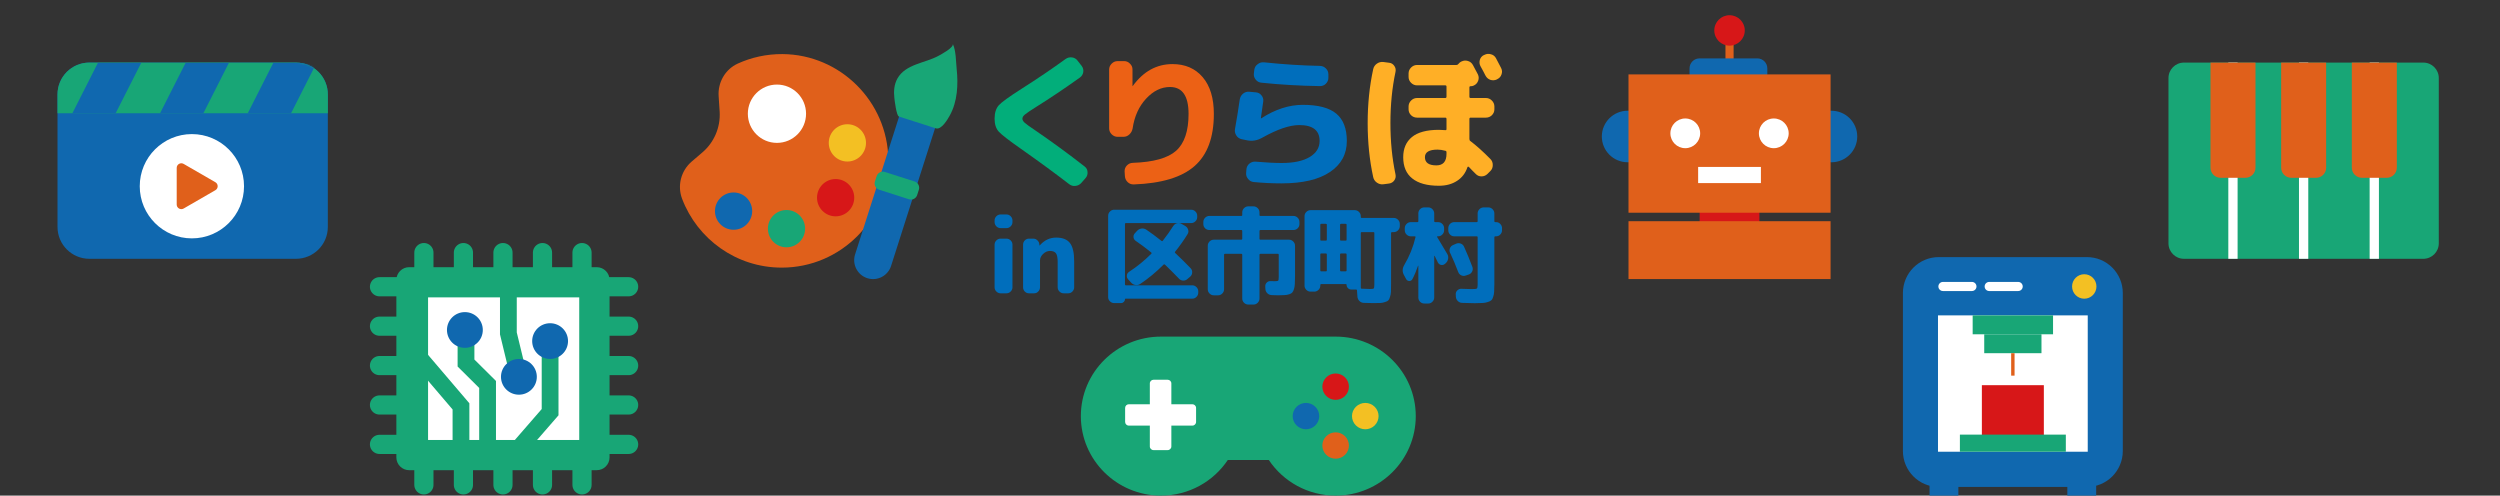 <svg width="1478" height="293" viewBox="0 0 1478 293" fill="none" xmlns="http://www.w3.org/2000/svg">
<rect x="0" y="0" width="1478" height="293" fill="#333333" stroke="none"/>
<g clip-path="url(#clip0_510_122)">
<path d="M1004.83 118.43H1040.17V140.155H1004.83V118.43Z" fill="#D71718"/>
<path d="M962.767 130.776H1082.24V165H962.767V130.776Z" fill="#E0601B"/>
<path d="M1020.1 22.102H1024.9V39.141H1020.1V22.102Z" fill="#E0601B"/>
<path d="M962.267 95.932C970.699 95.932 977.534 89.112 977.534 80.698C977.534 72.285 970.699 65.465 962.267 65.465C953.835 65.465 947 72.285 947 80.698C947 89.112 953.835 95.932 962.267 95.932Z" fill="#1068AF"/>
<path d="M1082.73 95.932C1091.16 95.932 1098 89.112 1098 80.698C1098 72.285 1091.16 65.465 1082.73 65.465C1074.3 65.465 1067.47 72.285 1067.47 80.698C1067.47 89.112 1074.3 95.932 1082.73 95.932Z" fill="#1068AF"/>
<path d="M1004.77 34.516H1038.92C1042.19 34.516 1044.84 37.164 1044.84 40.422V47.506H998.85V40.422C998.85 37.164 1001.5 34.516 1004.77 34.516Z" fill="#1068AF"/>
<path d="M962.767 43.989H1082.24V125.755H962.767V43.989Z" fill="#E0601B"/>
<path d="M996.334 87.61C1001.2 87.61 1005.14 83.677 1005.14 78.824C1005.14 73.972 1001.2 70.038 996.334 70.038C991.471 70.038 987.528 73.972 987.528 78.824C987.528 83.677 991.471 87.61 996.334 87.61Z" fill="white"/>
<path d="M1048.67 87.61C1053.53 87.61 1057.47 83.677 1057.47 78.824C1057.47 73.972 1053.53 70.038 1048.67 70.038C1043.8 70.038 1039.86 73.972 1039.86 78.824C1039.86 83.677 1043.8 87.61 1048.67 87.61Z" fill="white"/>
<path d="M1003.94 98.692H1041.05V108.243H1003.94V98.692Z" fill="white"/>
<path d="M1022.5 26.985C1027.48 26.985 1031.51 22.959 1031.51 17.992C1031.51 13.026 1027.48 9 1022.5 9C1017.52 9 1013.49 13.026 1013.49 17.992C1013.49 22.959 1017.52 26.985 1022.5 26.985Z" fill="#D71718"/>
</g>
<g clip-path="url(#clip1_510_122)">
<path d="M1233.82 152H1146.18C1134.48 152 1125 161.513 1125 173.248V266.616C1125 278.351 1134.48 287.864 1146.18 287.864H1233.82C1245.52 287.864 1255 278.351 1255 266.616V173.248C1255 161.513 1245.52 152 1233.82 152Z" fill="#1068AF"/>
<path d="M1145.74 186.45H1234.27V267.061H1145.74V186.45Z" fill="white"/>
<path d="M1166.24 186.45H1213.76V197.63H1166.24V186.45Z" fill="#18A676"/>
<path d="M1173.08 197.63H1206.92V208.81H1173.08V197.63Z" fill="#18A676"/>
<path d="M1189 208.81H1191.01V222.079H1189V208.81Z" fill="#E0601B"/>
<path d="M1171.68 227.718H1208.32V257.699H1171.68V227.718Z" fill="#D71718"/>
<path d="M1158.69 256.945H1221.32V267.061H1158.69V256.945Z" fill="#18A676"/>
<path d="M1165.81 166.672H1148.66C1147.18 166.672 1145.97 167.877 1145.97 169.365C1145.97 170.853 1147.18 172.059 1148.66 172.059H1165.81C1167.29 172.059 1168.5 170.853 1168.5 169.365C1168.5 167.877 1167.29 166.672 1165.81 166.672Z" fill="white"/>
<path d="M1193.15 166.672H1176.01C1174.52 166.672 1173.32 167.877 1173.32 169.365C1173.32 170.853 1174.52 172.059 1176.01 172.059H1193.15C1194.64 172.059 1195.84 170.853 1195.84 169.365C1195.84 167.877 1194.64 166.672 1193.15 166.672Z" fill="white"/>
<path d="M1232.22 176.594C1236.2 176.594 1239.42 173.356 1239.42 169.36C1239.42 165.365 1236.2 162.126 1232.22 162.126C1228.23 162.126 1225.01 165.365 1225.01 169.36C1225.01 173.356 1228.23 176.594 1232.22 176.594Z" fill="#F3C023"/>
<path d="M1140.75 282.042H1157.79V293H1140.75V282.042Z" fill="#1068AF"/>
<path d="M1222.21 282.042H1239.25V293H1222.21V282.042Z" fill="#1068AF"/>
<path d="M1228.28 223.385C1228.67 223.404 1229.03 223.317 1229.36 223.143C1229.71 223.027 1230.01 222.834 1230.27 222.563C1230.54 222.311 1230.73 222.002 1230.85 221.654C1231.02 221.315 1231.11 220.957 1231.09 220.571L1230.99 219.826C1230.86 219.352 1230.62 218.936 1230.27 218.588L1229.7 218.153C1229.27 217.901 1228.79 217.766 1228.28 217.766C1227.9 217.746 1227.54 217.834 1227.2 218.008C1226.86 218.124 1226.56 218.317 1226.3 218.588C1226.03 218.839 1225.83 219.149 1225.72 219.497C1225.55 219.836 1225.46 220.193 1225.48 220.58L1225.57 221.325C1225.71 221.799 1225.95 222.215 1226.3 222.563L1226.87 222.998C1227.3 223.25 1227.77 223.385 1228.28 223.385Z" fill="white"/>
</g>
<g clip-path="url(#clip2_510_122)">
<path d="M352.782 157.956H241.917C237.725 157.956 234.326 161.345 234.326 165.524V270.409C234.326 274.588 237.725 277.977 241.917 277.977H352.782C356.974 277.977 360.373 274.588 360.373 270.409V165.524C360.373 161.345 356.974 157.956 352.782 157.956Z" fill="#18A676"/>
<path d="M253.074 175.808H342.443V260.114H253.074V175.808Z" fill="white"/>
<path d="M246.155 209.331L272.529 240.25V261.701" stroke="#18A676" stroke-width="9.92" stroke-miterlimit="10"/>
<path d="M275.5 195.079V214.619L288.261 227.283V264.92" stroke="#18A676" stroke-width="9.92" stroke-miterlimit="10"/>
<path d="M306.774 222.779L300.551 197.102V169.526" stroke="#18A676" stroke-width="9.92" stroke-miterlimit="10"/>
<path d="M325.219 201.652V243.682L306.773 264.92" stroke="#18A676" stroke-width="9.92" stroke-miterlimit="10"/>
<path d="M250.607 167.29V149.338" stroke="#18A676" stroke-width="11.34" stroke-miterlimit="10" stroke-linecap="round"/>
<path d="M273.976 167.29V149.338" stroke="#18A676" stroke-width="11.34" stroke-miterlimit="10" stroke-linecap="round"/>
<path d="M297.354 167.29V149.338" stroke="#18A676" stroke-width="11.34" stroke-miterlimit="10" stroke-linecap="round"/>
<path d="M320.723 167.29V149.338" stroke="#18A676" stroke-width="11.34" stroke-miterlimit="10" stroke-linecap="round"/>
<path d="M344.091 167.29V149.338" stroke="#18A676" stroke-width="11.34" stroke-miterlimit="10" stroke-linecap="round"/>
<path d="M250.607 286.662V269.012" stroke="#18A676" stroke-width="11.34" stroke-miterlimit="10" stroke-linecap="round"/>
<path d="M273.976 286.662V269.012" stroke="#18A676" stroke-width="11.34" stroke-miterlimit="10" stroke-linecap="round"/>
<path d="M297.354 286.662V269.012" stroke="#18A676" stroke-width="11.34" stroke-miterlimit="10" stroke-linecap="round"/>
<path d="M320.723 286.662V269.012" stroke="#18A676" stroke-width="11.34" stroke-miterlimit="10" stroke-linecap="round"/>
<path d="M344.091 286.662V269.012" stroke="#18A676" stroke-width="11.34" stroke-miterlimit="10" stroke-linecap="round"/>
<path d="M350.707 169.526H371.642" stroke="#18A676" stroke-width="11.34" stroke-miterlimit="10" stroke-linecap="round"/>
<path d="M350.707 192.832H371.642" stroke="#18A676" stroke-width="11.34" stroke-miterlimit="10" stroke-linecap="round"/>
<path d="M350.707 216.128H371.642" stroke="#18A676" stroke-width="11.34" stroke-miterlimit="10" stroke-linecap="round"/>
<path d="M350.707 239.423H371.642" stroke="#18A676" stroke-width="11.34" stroke-miterlimit="10" stroke-linecap="round"/>
<path d="M350.707 262.718H371.642" stroke="#18A676" stroke-width="11.34" stroke-miterlimit="10" stroke-linecap="round"/>
<path d="M224.357 169.526H245.292" stroke="#18A676" stroke-width="11.34" stroke-miterlimit="10" stroke-linecap="round"/>
<path d="M224.357 192.832H245.292" stroke="#18A676" stroke-width="11.34" stroke-miterlimit="10" stroke-linecap="round"/>
<path d="M224.357 216.128H245.292" stroke="#18A676" stroke-width="11.34" stroke-miterlimit="10" stroke-linecap="round"/>
<path d="M224.357 239.423H245.292" stroke="#18A676" stroke-width="11.34" stroke-miterlimit="10" stroke-linecap="round"/>
<path d="M224.357 262.718H245.292" stroke="#18A676" stroke-width="11.34" stroke-miterlimit="10" stroke-linecap="round"/>
<path d="M274.84 205.643C280.692 205.643 285.436 200.913 285.436 195.079C285.436 189.245 280.692 184.516 274.84 184.516C268.987 184.516 264.243 189.245 264.243 195.079C264.243 200.913 268.987 205.643 274.84 205.643Z" fill="#1068AF"/>
<path d="M306.774 233.342C312.626 233.342 317.371 228.613 317.371 222.779C317.371 216.945 312.626 212.215 306.774 212.215C300.922 212.215 296.178 216.945 296.178 222.779C296.178 228.613 300.922 233.342 306.774 233.342Z" fill="#1068AF"/>
<path d="M325.219 212.215C331.072 212.215 335.816 207.486 335.816 201.652C335.816 195.818 331.072 191.089 325.219 191.089C319.367 191.089 314.623 195.818 314.623 201.652C314.623 207.486 319.367 212.215 325.219 212.215Z" fill="#1068AF"/>
</g>
<g clip-path="url(#clip3_510_122)">
<path d="M462.597 31.975C453.179 31.915 444.232 33.924 436.193 37.581C428.695 40.989 424.239 48.836 424.873 57.061C425.121 60.228 425.318 63.328 425.473 66.186C425.978 75.381 422.148 84.284 415.12 90.216C413.089 91.933 410.947 93.761 408.822 95.607C402.574 101.033 400.32 109.807 403.268 117.551C412.301 141.331 435.268 158.218 462.168 158.218C497.262 158.218 525.653 129.475 525.174 94.208C524.702 60.022 496.713 32.198 462.588 31.975H462.597Z" fill="#E0601B"/>
<path d="M459.332 84.472C468.836 84.472 476.54 76.754 476.54 67.234C476.54 57.713 468.836 49.995 459.332 49.995C449.828 49.995 442.124 57.713 442.124 67.234C442.124 76.754 449.828 84.472 459.332 84.472Z" fill="white"/>
<path d="M500.972 95.496C507.049 95.496 511.976 90.561 511.976 84.472C511.976 78.385 507.049 73.449 500.972 73.449C494.895 73.449 489.969 78.385 489.969 84.472C489.969 90.561 494.895 95.496 500.972 95.496Z" fill="#F3C023"/>
<path d="M494.022 127.896C500.099 127.896 505.026 122.96 505.026 116.872C505.026 110.784 500.099 105.849 494.022 105.849C487.945 105.849 483.019 110.784 483.019 116.872C483.019 122.96 487.945 127.896 494.022 127.896Z" fill="#D71718"/>
<path d="M464.979 146.207C471.056 146.207 475.983 141.272 475.983 135.184C475.983 129.096 471.056 124.161 464.979 124.161C458.902 124.161 453.976 129.096 453.976 135.184C453.976 141.272 458.902 146.207 464.979 146.207Z" fill="#18A676"/>
<path d="M433.691 135.837C439.768 135.837 444.695 130.901 444.695 124.814C444.695 118.726 439.768 113.79 433.691 113.79C427.614 113.79 422.688 118.726 422.688 124.814C422.688 130.901 427.614 135.837 433.691 135.837Z" fill="#1068AF"/>
<path d="M532.068 67.301L553.339 74.118L526.802 157.219C524.924 163.098 518.633 166.345 512.764 164.465C506.895 162.584 503.653 156.281 505.531 150.402L532.068 67.301Z" fill="#1068AF"/>
<path d="M553.282 75.879C556.538 76.926 560.198 70.608 561.406 68.462C563.763 64.289 565.074 59.567 565.631 54.828C566.171 50.201 566.077 45.522 565.597 40.895C565.151 36.62 565.211 29.863 563.309 26C563.866 28.232 556.358 32.164 554.833 33.005C546.932 37.349 535.345 37.813 530.521 46.475C528.584 49.952 528.301 53.996 528.738 57.893C528.892 59.284 529.955 68.41 531.429 68.882C531.429 68.882 552.871 75.75 553.282 75.888V75.879Z" fill="#18A676"/>
<path d="M540.735 107.306L523.105 101.655C521.076 101.005 518.906 102.126 518.257 104.158L517.254 107.298C516.605 109.33 517.723 111.504 519.752 112.154L537.382 117.805C539.411 118.455 541.582 117.334 542.23 115.302L543.233 112.162C543.882 110.13 542.764 107.956 540.735 107.306Z" fill="#18A676"/>
</g>
<g clip-path="url(#clip4_510_122)">
<path d="M174.973 37H52.837C42.434 37 34 45.434 34 55.837V134.163C34 144.566 42.434 153 52.837 153H174.973C185.377 153 193.81 144.566 193.81 134.163V55.837C193.81 45.434 185.377 37 174.973 37Z" fill="#1068AF"/>
<path d="M52.837 37H174.973C185.363 37 193.81 45.435 193.81 55.837V66.978H34V55.837C34 45.447 42.435 37 52.837 37Z" fill="#18A676"/>
<mask id="mask0_510_122" style="mask-type:luminance" maskUnits="userSpaceOnUse" x="34" y="37" width="160" height="30">
<path d="M52.837 37H174.973C185.363 37 193.81 45.435 193.81 55.837V66.978H34V55.837C34 45.447 42.435 37 52.837 37Z" fill="white"/>
</mask>
<g mask="url(#mask0_510_122)">
<path d="M59.994 83.503H34.394L64.125 24.839H89.725L59.994 83.503Z" fill="#1068AF"/>
<path d="M111.845 83.503H86.245L115.964 24.839H141.565L111.845 83.503Z" fill="#1068AF"/>
<path d="M163.685 83.503H138.085L167.817 24.839H193.417L163.685 83.503Z" fill="#1068AF"/>
</g>
<path d="M113.444 140.925C130.469 140.925 144.27 127.124 144.27 110.099C144.27 93.075 130.469 79.273 113.444 79.273C96.419 79.273 82.618 93.075 82.618 110.099C82.618 127.124 96.419 140.925 113.444 140.925Z" fill="white"/>
<path d="M127.326 107.726L108.562 96.894C106.743 95.848 104.468 97.152 104.468 99.254V120.92C104.468 123.022 106.743 124.326 108.562 123.281L127.326 112.448C129.146 111.403 129.146 108.771 127.326 107.726Z" fill="#E0601B"/>
</g>
<g clip-path="url(#clip5_510_122)">
<path d="M1432.67 37H1291.14C1286.09 37 1282 41.09 1282 46.136V143.864C1282 148.91 1286.09 153 1291.14 153H1432.67C1437.72 153 1441.81 148.91 1441.81 143.864V46.136C1441.81 41.09 1437.72 37 1432.67 37Z" fill="#18A676"/>
<path d="M1317.38 37H1322.87V153H1317.38V37Z" fill="white"/>
<path d="M1359.16 37H1364.65V153H1359.16V37Z" fill="white"/>
<path d="M1400.93 37H1406.42V153H1400.93V37Z" fill="white"/>
<path d="M1306.83 37H1333.45V99.119C1333.45 102.439 1330.75 105.12 1327.45 105.12H1312.84C1309.52 105.12 1306.84 102.427 1306.84 99.119V37H1306.83Z" fill="#E0601B"/>
<path d="M1348.59 37H1375.22V99.119C1375.22 102.439 1372.52 105.12 1369.22 105.12H1354.61C1351.29 105.12 1348.61 102.427 1348.61 99.119V37H1348.59Z" fill="#E0601B"/>
<path d="M1390.38 37H1417V99.119C1417 102.439 1414.3 105.12 1411 105.12H1396.39C1393.07 105.12 1390.39 102.427 1390.39 99.119V37H1390.38Z" fill="#E0601B"/>
</g>
<path d="M884.45 34.461C886.384 38.154 887.381 40.06 887.44 40.177C888.084 41.408 888.172 42.668 887.703 43.958C887.293 45.248 886.472 46.186 885.241 46.772L884.978 46.948C883.747 47.534 882.457 47.622 881.109 47.211C879.819 46.742 878.852 45.892 878.207 44.661C877.914 44.075 877.445 43.167 876.8 41.935C876.155 40.705 875.657 39.796 875.305 39.21C874.66 38.037 874.514 36.777 874.866 35.429C875.276 34.08 876.097 33.113 877.328 32.527L877.591 32.439C878.822 31.794 880.112 31.677 881.46 32.087C882.809 32.439 883.805 33.23 884.45 34.461ZM849.893 88.451C844.91 88.451 842.419 89.946 842.419 92.936C842.419 96.16 844.676 97.772 849.19 97.772C853.176 97.772 855.169 95.486 855.169 90.913V90.034C855.169 89.506 854.964 89.213 854.553 89.155C852.853 88.686 851.3 88.451 849.893 88.451ZM850.684 109.818C843.767 109.818 838.521 108.382 834.945 105.51C831.369 102.696 829.581 98.505 829.581 92.936C829.581 87.836 831.281 83.879 834.681 81.065C838.14 78.192 843.474 76.756 850.684 76.756C851.505 76.756 852.736 76.815 854.378 76.932C854.905 77.049 855.169 76.844 855.169 76.317V70.337C855.169 69.81 854.934 69.546 854.465 69.546H837.759C836.41 69.546 835.238 69.077 834.241 68.139C833.245 67.142 832.746 65.97 832.746 64.622V62.951C832.746 61.603 833.245 60.43 834.241 59.434C835.238 58.437 836.41 57.939 837.759 57.939H854.465C854.934 57.939 855.169 57.675 855.169 57.148V51.168C855.169 50.699 854.934 50.465 854.465 50.465H837.759C836.41 50.465 835.238 49.967 834.241 48.97C833.245 47.974 832.746 46.801 832.746 45.453V43.43C832.746 42.082 833.245 40.91 834.241 39.913C835.238 38.917 836.41 38.418 837.759 38.418H861.06C861.529 38.418 861.91 38.213 862.203 37.803C862.731 37.158 863.288 36.689 863.874 36.396H863.962C865.193 35.751 866.483 35.634 867.831 36.044C869.179 36.455 870.176 37.275 870.821 38.506C871.466 39.679 872.433 41.496 873.722 43.958C874.309 45.189 874.367 46.449 873.898 47.739C873.429 49.029 872.579 49.967 871.348 50.553C870.821 50.846 870.147 50.992 869.326 50.992C868.915 50.992 868.71 51.227 868.71 51.696V57.148C868.71 57.675 868.945 57.939 869.414 57.939H878.471C879.819 57.939 880.991 58.437 881.988 59.434C882.985 60.43 883.483 61.603 883.483 62.951V64.622C883.483 65.97 882.985 67.142 881.988 68.139C880.991 69.077 879.819 69.546 878.471 69.546H869.414C868.945 69.546 868.71 69.81 868.71 70.337V82.12C868.71 82.706 868.886 83.117 869.238 83.351C872.755 85.989 876.712 89.536 881.109 93.991C882.105 94.987 882.574 96.218 882.516 97.684C882.516 99.091 882.017 100.263 881.021 101.201L879.35 102.872C878.353 103.81 877.181 104.279 875.833 104.279C874.484 104.279 873.341 103.78 872.403 102.784C871.876 102.256 871.172 101.553 870.293 100.674C869.414 99.736 868.769 99.061 868.359 98.651C868.241 98.534 868.095 98.505 867.919 98.563C867.743 98.563 867.626 98.651 867.567 98.827C866.395 102.344 864.343 105.041 861.412 106.917C858.481 108.851 854.905 109.818 850.684 109.818ZM817.886 108.939C816.479 109.115 815.19 108.793 814.017 107.972C812.845 107.151 812.112 106.037 811.819 104.63C809.65 94.665 808.565 84.055 808.565 72.799C808.565 61.544 809.65 50.934 811.819 40.968C812.112 39.561 812.845 38.448 814.017 37.627C815.19 36.806 816.479 36.484 817.886 36.66L821.227 37.099C822.517 37.217 823.543 37.832 824.305 38.946C825.067 40.001 825.302 41.203 825.009 42.551C823.015 51.93 822.019 62.013 822.019 72.799C822.019 83.586 823.015 93.668 825.009 103.048C825.302 104.396 825.067 105.598 824.305 106.653C823.543 107.708 822.517 108.324 821.227 108.499L817.886 108.939Z" fill="#FFAF26"/>
<path d="M734.078 82.296C732.729 82.003 731.674 81.27 730.912 80.098C730.15 78.925 729.886 77.665 730.121 76.317C731.176 70.455 732.114 64.622 732.935 58.818C733.169 57.411 733.814 56.268 734.869 55.389C735.924 54.51 737.155 54.129 738.562 54.246L742.519 54.598C743.867 54.715 744.952 55.301 745.773 56.356C746.652 57.411 747.004 58.613 746.828 59.961C746.359 63.596 745.89 66.908 745.421 69.898V69.986H745.597C753.862 64.651 762.069 61.984 770.217 61.984C779.245 61.984 785.84 63.713 790.002 67.172C794.164 70.63 796.245 76.023 796.245 83.351C796.245 91.148 792.904 97.274 786.221 101.729C779.597 106.184 770.071 108.412 757.643 108.412C752.192 108.412 746.711 108.148 741.2 107.62C739.852 107.503 738.738 106.887 737.859 105.774C736.979 104.718 736.598 103.517 736.716 102.168L736.892 100.058C737.009 98.71 737.595 97.596 738.65 96.717C739.764 95.837 740.995 95.456 742.343 95.574C748.498 96.101 753.598 96.365 757.643 96.365C764.795 96.365 770.335 95.192 774.262 92.848C778.19 90.503 780.154 87.337 780.154 83.351C780.154 77.079 776.138 73.942 768.107 73.942C762.421 73.942 755.123 76.434 746.212 81.417C743.223 83.117 740.174 83.615 737.067 82.912L734.078 82.296ZM747.18 36.836C758.904 38.067 769.954 38.77 780.33 38.946C781.736 39.005 782.909 39.503 783.847 40.441C784.843 41.379 785.342 42.551 785.342 43.958V45.98C785.342 47.329 784.843 48.501 783.847 49.498C782.909 50.436 781.766 50.904 780.417 50.904C768.459 50.729 756.881 50.054 745.685 48.882C744.336 48.765 743.223 48.149 742.343 47.036C741.464 45.922 741.112 44.691 741.288 43.342L741.552 41.232C741.728 39.884 742.373 38.799 743.486 37.979C744.6 37.099 745.831 36.718 747.18 36.836Z" fill="#006EBC"/>
<path d="M660.736 80.889C659.387 80.889 658.215 80.391 657.218 79.394C656.222 78.398 655.724 77.225 655.724 75.877V41.144C655.724 39.796 656.222 38.623 657.218 37.627C658.215 36.63 659.387 36.132 660.736 36.132H664.605C665.953 36.132 667.096 36.63 668.034 37.627C669.031 38.565 669.529 39.708 669.529 41.056V50.817C669.529 50.875 669.558 50.904 669.617 50.904C669.675 50.904 669.705 50.875 669.705 50.817C675.977 42.199 683.803 37.891 693.182 37.891C700.686 37.891 706.636 40.47 711.032 45.629C715.429 50.787 717.627 58.027 717.627 67.348C717.627 81.182 713.846 91.441 706.284 98.124C698.722 104.806 686.734 108.441 670.32 109.027C668.913 109.086 667.712 108.646 666.715 107.708C665.718 106.77 665.162 105.598 665.044 104.191L664.868 101.377C664.81 100.029 665.25 98.856 666.187 97.86C667.125 96.863 668.268 96.336 669.617 96.277C681.927 95.867 690.515 93.463 695.381 89.067C700.246 84.67 702.679 77.43 702.679 67.348C702.679 56.737 699.015 51.432 691.687 51.432C686.529 51.432 681.81 53.748 677.531 58.379C673.31 62.951 670.672 68.784 669.617 75.877C669.382 77.284 668.737 78.486 667.682 79.482C666.686 80.42 665.513 80.889 664.165 80.889H660.736Z" fill="#EC6115"/>
<path d="M603.74 88.099C596.529 83.058 592.103 79.629 590.462 77.811C588.821 75.994 588 73.444 588 70.161C588 66.703 588.85 64.036 590.55 62.16C592.309 60.284 596.734 57.089 603.828 52.575C613.148 46.654 621.854 40.763 629.943 34.901C631.116 34.08 632.376 33.758 633.724 33.934C635.131 34.11 636.245 34.755 637.066 35.868L639.528 39.034C640.348 40.148 640.641 41.379 640.407 42.727C640.173 44.017 639.498 45.072 638.385 45.892C629.416 52.282 620.857 58.027 612.709 63.127C609.25 65.296 606.993 66.82 605.938 67.699C604.941 68.52 604.443 69.341 604.443 70.161C604.443 70.924 604.883 71.715 605.762 72.536C606.641 73.356 608.752 74.88 612.093 77.108C622.117 83.967 631.848 91.089 641.286 98.475C642.341 99.296 642.898 100.38 642.957 101.729C643.074 103.077 642.693 104.249 641.814 105.246L639.264 108.148C638.326 109.203 637.154 109.789 635.747 109.906C634.398 110.082 633.167 109.73 632.054 108.851C623.612 102.344 614.174 95.427 603.74 88.099Z" fill="#02AE7A"/>
<path d="M860.713 175.455L860.651 174.149C860.568 173.196 860.858 172.388 861.521 171.725C862.225 171.021 863.034 170.689 863.945 170.731C866.68 170.855 868.731 170.917 870.099 170.917C871.798 170.917 872.792 170.814 873.082 170.606C873.414 170.358 873.579 169.612 873.579 168.369V140.212C873.579 139.88 873.393 139.715 873.02 139.715H859.719C858.765 139.715 857.937 139.362 857.232 138.658C856.569 137.953 856.238 137.125 856.238 136.172V134.866C856.238 133.913 856.569 133.085 857.232 132.38C857.937 131.676 858.765 131.323 859.719 131.323H873.02C873.393 131.323 873.579 131.158 873.579 130.826V126.164C873.579 125.211 873.932 124.383 874.636 123.678C875.34 122.974 876.169 122.622 877.122 122.622H879.919C880.872 122.622 881.701 122.974 882.406 123.678C883.11 124.383 883.462 125.211 883.462 126.164V130.826C883.462 131.158 883.649 131.323 884.022 131.323H884.519C885.472 131.323 886.28 131.676 886.943 132.38C887.647 133.085 888 133.913 888 134.866V136.172C888 137.125 887.647 137.953 886.943 138.658C886.28 139.362 885.472 139.715 884.519 139.715H884.022C883.649 139.715 883.462 139.88 883.462 140.212V167.934C883.462 169.84 883.421 171.331 883.338 172.409C883.296 173.486 883.11 174.501 882.779 175.455C882.488 176.449 882.116 177.133 881.66 177.506C881.245 177.92 880.541 178.272 879.546 178.562C878.593 178.894 877.557 179.08 876.439 179.122C875.361 179.205 873.849 179.246 871.901 179.246C870.119 179.246 867.612 179.184 864.38 179.06C863.386 179.018 862.536 178.645 861.832 177.941C861.169 177.278 860.796 176.449 860.713 175.455ZM866.556 162.899C865.644 163.23 864.753 163.189 863.883 162.775C863.013 162.36 862.412 161.697 862.08 160.786C860.589 156.808 858.993 153.037 857.294 149.473C856.88 148.603 856.839 147.712 857.17 146.8C857.543 145.889 858.165 145.247 859.035 144.874L860.899 144.066C861.811 143.693 862.702 143.672 863.572 144.003C864.484 144.335 865.147 144.956 865.561 145.868C867.26 149.639 868.897 153.617 870.472 157.802C870.803 158.714 870.762 159.605 870.347 160.475C869.933 161.345 869.27 161.946 868.358 162.277L866.556 162.899ZM831.313 165.012L830.07 162.712C828.951 160.723 828.993 158.714 830.194 156.683C833.261 151.504 835.477 146.013 836.845 140.212C836.928 139.88 836.783 139.715 836.41 139.715H834.048C833.095 139.715 832.266 139.362 831.562 138.658C830.857 137.953 830.505 137.125 830.505 136.172V134.866C830.505 133.913 830.857 133.085 831.562 132.38C832.266 131.676 833.095 131.323 834.048 131.323H837.964C838.337 131.323 838.523 131.158 838.523 130.826V126.164C838.523 125.211 838.855 124.383 839.518 123.678C840.222 122.974 841.051 122.622 842.004 122.622H844.428C845.381 122.622 846.189 122.974 846.852 123.678C847.557 124.383 847.909 125.211 847.909 126.164V130.826C847.909 131.158 848.095 131.323 848.468 131.323H850.209C851.162 131.323 851.99 131.676 852.695 132.38C853.399 133.085 853.752 133.913 853.752 134.866V136.172C853.752 137.125 853.399 137.953 852.695 138.658C851.99 139.362 851.162 139.715 850.209 139.715H849.836C849.504 139.715 849.442 139.86 849.649 140.15C850.934 142.304 852.923 145.64 855.616 150.157C856.155 151.027 856.321 151.98 856.113 153.016C855.948 154.011 855.492 154.86 854.746 155.564L854.249 156C853.586 156.58 852.819 156.787 851.949 156.621C851.12 156.455 850.499 155.979 850.084 155.192C849.256 153.451 848.613 152.146 848.157 151.276C848.116 151.234 848.054 151.214 847.971 151.214C847.93 151.214 847.909 151.255 847.909 151.338V175.89C847.909 176.843 847.557 177.671 846.852 178.376C846.189 179.08 845.381 179.433 844.428 179.433H842.004C841.051 179.433 840.222 179.08 839.518 178.376C838.855 177.671 838.523 176.843 838.523 175.89V157.118C838.523 157.077 838.482 157.056 838.399 157.056C838.357 157.056 838.337 157.077 838.337 157.118C837.259 160.268 836.141 162.92 834.98 165.074C834.566 165.779 833.944 166.131 833.116 166.131C832.328 166.09 831.727 165.717 831.313 165.012Z" fill="#006EBC"/>
<path d="M774.785 172.409C773.832 172.409 773.003 172.057 772.299 171.352C771.594 170.648 771.242 169.819 771.242 168.866V127.781C771.242 126.827 771.594 125.999 772.299 125.294C773.003 124.59 773.832 124.238 774.785 124.238H800.953C801.906 124.238 802.735 124.59 803.439 125.294C804.144 125.999 804.496 126.827 804.496 127.781V128.34C804.496 128.671 804.662 128.837 804.993 128.837H824.013C824.966 128.837 825.795 129.189 826.499 129.894C827.204 130.598 827.556 131.427 827.556 132.38V133.685C827.556 134.638 827.204 135.467 826.499 136.172C825.795 136.876 824.966 137.228 824.013 137.228H822.956C822.583 137.228 822.397 137.394 822.397 137.726V167.934C822.397 169.881 822.376 171.394 822.335 172.471C822.293 173.548 822.107 174.564 821.775 175.517C821.485 176.511 821.154 177.195 820.781 177.568C820.449 177.941 819.807 178.272 818.854 178.562C817.942 178.894 816.989 179.08 815.995 179.122C815 179.163 813.591 179.184 811.768 179.184C809.862 179.184 808.018 179.142 806.236 179.06C805.242 179.018 804.392 178.645 803.688 177.941C802.983 177.236 802.59 176.387 802.507 175.392L802.258 171.725C802.258 171.352 802.072 171.166 801.699 171.166H798.902C798.114 171.166 797.451 170.896 796.913 170.358C796.374 169.819 796.105 169.156 796.105 168.369C796.105 168.079 795.96 167.934 795.67 167.934H781.063C780.731 167.934 780.566 168.12 780.566 168.493V168.866C780.566 169.819 780.213 170.648 779.509 171.352C778.805 172.057 777.976 172.409 777.023 172.409H774.785ZM804.496 137.726V170.109C804.496 170.482 804.641 170.668 804.931 170.668C807.21 170.793 808.888 170.855 809.966 170.855C811.209 170.855 811.934 170.751 812.141 170.544C812.39 170.296 812.514 169.55 812.514 168.307V137.726C812.514 137.394 812.328 137.228 811.955 137.228H804.993C804.662 137.228 804.496 137.394 804.496 137.726ZM792.251 132.877V141.766C792.251 142.097 792.438 142.263 792.81 142.263H795.545C795.918 142.263 796.105 142.097 796.105 141.766V132.877C796.105 132.504 795.918 132.318 795.545 132.318H792.81C792.438 132.318 792.251 132.504 792.251 132.877ZM792.251 150.343V159.853C792.251 160.226 792.438 160.413 792.81 160.413H795.545C795.918 160.413 796.105 160.226 796.105 159.853V150.343C796.105 150.012 795.918 149.846 795.545 149.846H792.81C792.438 149.846 792.251 150.012 792.251 150.343ZM780.566 132.877V141.766C780.566 142.097 780.731 142.263 781.063 142.263H783.86C784.233 142.263 784.419 142.097 784.419 141.766V132.877C784.419 132.504 784.233 132.318 783.86 132.318H781.063C780.731 132.318 780.566 132.504 780.566 132.877ZM780.566 150.343V159.853C780.566 160.226 780.731 160.413 781.063 160.413H783.86C784.233 160.413 784.419 160.226 784.419 159.853V150.343C784.419 150.012 784.233 149.846 783.86 149.846H781.063C780.731 149.846 780.566 150.012 780.566 150.343Z" fill="#006EBC"/>
<path d="M714.963 135.985C714.01 135.985 713.181 135.654 712.477 134.991C711.772 134.286 711.42 133.457 711.42 132.504V131.199C711.42 130.246 711.772 129.417 712.477 128.713C713.181 128.008 714.01 127.656 714.963 127.656H733.921C734.252 127.656 734.418 127.49 734.418 127.159V125.543C734.418 124.59 734.77 123.761 735.474 123.057C736.179 122.352 737.008 122 737.961 122H741.069C742.022 122 742.85 122.352 743.555 123.057C744.259 123.761 744.611 124.59 744.611 125.543V127.159C744.611 127.49 744.777 127.656 745.109 127.656H764.688C765.641 127.656 766.47 128.008 767.174 128.713C767.879 129.417 768.231 130.246 768.231 131.199V132.504C768.231 133.457 767.879 134.286 767.174 134.991C766.47 135.654 765.641 135.985 764.688 135.985H745.109C744.777 135.985 744.611 136.172 744.611 136.545V141.206C744.611 141.538 744.777 141.704 745.109 141.704H762.077C763.03 141.704 763.859 142.056 764.564 142.76C765.268 143.465 765.62 144.293 765.62 145.247V163.334C765.62 165.24 765.579 166.753 765.496 167.871C765.455 168.949 765.289 169.964 764.999 170.917C764.709 171.829 764.377 172.492 764.004 172.906C763.673 173.32 763.072 173.673 762.202 173.963C761.332 174.253 760.42 174.419 759.467 174.46C758.555 174.543 757.25 174.584 755.551 174.584C755.261 174.584 753.997 174.543 751.759 174.46C750.765 174.419 749.915 174.046 749.211 173.341C748.507 172.637 748.134 171.787 748.092 170.793L748.03 169.488C747.947 168.534 748.237 167.726 748.9 167.063C749.563 166.4 750.371 166.11 751.324 166.193C752.07 166.235 752.858 166.255 753.686 166.255C754.805 166.255 755.468 166.131 755.675 165.882C755.882 165.634 755.986 164.909 755.986 163.707V150.592C755.986 150.219 755.82 150.033 755.489 150.033H745.109C744.777 150.033 744.611 150.219 744.611 150.592V176.511C744.611 177.464 744.259 178.293 743.555 178.997C742.85 179.702 742.022 180.054 741.069 180.054H737.961C737.008 180.054 736.179 179.702 735.474 178.997C734.77 178.293 734.418 177.464 734.418 176.511V150.592C734.418 150.219 734.252 150.033 733.921 150.033H724.224C723.851 150.033 723.665 150.219 723.665 150.592V171.041C723.665 171.994 723.313 172.823 722.608 173.528C721.904 174.232 721.075 174.584 720.122 174.584H717.573C716.62 174.584 715.792 174.232 715.087 173.528C714.383 172.823 714.03 171.994 714.03 171.041V145.247C714.03 144.293 714.383 143.465 715.087 142.76C715.792 142.056 716.62 141.704 717.573 141.704H733.921C734.252 141.704 734.418 141.538 734.418 141.206V136.545C734.418 136.172 734.252 135.985 733.921 135.985H714.963Z" fill="#006EBC"/>
<path d="M658.684 179.184C657.73 179.184 656.902 178.832 656.197 178.127C655.493 177.464 655.141 176.656 655.141 175.703V127.532C655.141 126.579 655.493 125.75 656.197 125.046C656.902 124.341 657.73 123.989 658.684 123.989H704.244C705.197 123.989 706.026 124.341 706.73 125.046C707.435 125.75 707.787 126.579 707.787 127.532V128.34C707.787 129.293 707.435 130.122 706.73 130.826C706.026 131.531 705.197 131.883 704.244 131.883H696.848C697.469 131.883 698.008 132.028 698.464 132.318L700.826 133.685C701.654 134.183 702.193 134.908 702.442 135.861C702.732 136.773 702.607 137.643 702.069 138.471C699.873 142.035 697.428 145.474 694.734 148.789C694.527 149.079 694.527 149.328 694.734 149.535C697.842 152.436 700.908 155.461 703.933 158.61C704.596 159.315 704.886 160.164 704.804 161.159C704.762 162.112 704.389 162.899 703.685 163.52L702.007 164.95C701.302 165.613 700.453 165.924 699.458 165.882C698.505 165.841 697.697 165.468 697.034 164.764C694.133 161.739 691.357 158.962 688.705 156.435C688.415 156.186 688.146 156.186 687.897 156.435C683.588 160.786 678.988 164.598 674.098 167.871C673.27 168.41 672.358 168.617 671.363 168.493C670.369 168.369 669.519 167.934 668.815 167.188L666.95 165.137C666.329 164.432 666.08 163.645 666.204 162.775C666.329 161.863 666.785 161.159 667.572 160.661C672.171 157.678 676.543 154.114 680.687 149.97C680.936 149.722 680.894 149.473 680.563 149.225C677.455 146.697 674.43 144.438 671.488 142.449C670.7 141.911 670.245 141.186 670.12 140.274C670.037 139.362 670.307 138.575 670.928 137.912L672.296 136.42C673 135.674 673.85 135.239 674.844 135.115C675.88 134.991 676.812 135.198 677.641 135.737C680.418 137.601 683.443 139.839 686.716 142.449C687.006 142.657 687.234 142.636 687.4 142.387C689.803 139.321 691.875 136.4 693.615 133.623C694.361 132.463 695.397 131.883 696.723 131.883H665.583C665.251 131.883 665.086 132.049 665.086 132.38V168.182C665.086 168.514 665.251 168.679 665.583 168.679H704.866C705.819 168.679 706.648 169.032 707.352 169.736C708.056 170.441 708.409 171.269 708.409 172.222V173.03C708.409 173.983 708.056 174.812 707.352 175.517C706.648 176.221 705.819 176.573 704.866 176.573H665.396C665.189 176.573 665.086 176.677 665.086 176.884C665.086 177.506 664.858 178.044 664.402 178.5C663.946 178.956 663.407 179.184 662.786 179.184H658.684Z" fill="#006EBC"/>
<path d="M608.325 173.403C607.372 173.403 606.544 173.051 605.839 172.347C605.176 171.642 604.845 170.814 604.845 169.86V144.625C604.845 143.672 605.176 142.843 605.839 142.139C606.544 141.434 607.372 141.082 608.325 141.082H610.874C611.868 141.082 612.697 141.434 613.36 142.139C614.065 142.802 614.438 143.63 614.479 144.625L614.541 145.122C614.541 145.164 614.562 145.184 614.603 145.184L614.728 145.06C617.421 141.994 620.653 140.46 624.424 140.46C628.195 140.46 630.909 141.538 632.566 143.693C634.224 145.806 635.053 149.432 635.053 154.57V169.86C635.053 170.814 634.701 171.642 633.996 172.347C633.333 173.051 632.525 173.403 631.572 173.403H628.837C627.884 173.403 627.055 173.051 626.351 172.347C625.646 171.642 625.294 170.814 625.294 169.86V154.881C625.294 152.394 624.963 150.696 624.3 149.784C623.637 148.831 622.435 148.354 620.695 148.354C619.244 148.354 617.898 148.955 616.654 150.157C615.453 151.317 614.852 152.581 614.852 153.948V169.86C614.852 170.814 614.5 171.642 613.795 172.347C613.132 173.051 612.324 173.403 611.371 173.403H608.325Z" fill="#006EBC"/>
<path d="M591.543 173.403C590.59 173.403 589.761 173.051 589.057 172.347C588.352 171.642 588 170.814 588 169.86V144.625C588 143.672 588.352 142.843 589.057 142.139C589.761 141.434 590.59 141.082 591.543 141.082H595.024C595.977 141.082 596.805 141.434 597.51 142.139C598.214 142.843 598.567 143.672 598.567 144.625V169.86C598.567 170.814 598.214 171.642 597.51 172.347C596.805 173.051 595.977 173.403 595.024 173.403H591.543ZM591.543 134.866C590.59 134.866 589.761 134.514 589.057 133.81C588.352 133.105 588 132.277 588 131.323V130.329C588 129.376 588.352 128.547 589.057 127.843C589.761 127.138 590.59 126.786 591.543 126.786H595.024C595.977 126.786 596.805 127.138 597.51 127.843C598.214 128.547 598.567 129.376 598.567 130.329V131.323C598.567 132.277 598.214 133.105 597.51 133.81C596.805 134.514 595.977 134.866 595.024 134.866H591.543Z" fill="#006EBC"/>
<g clip-path="url(#clip6_510_122)">
<path d="M789.62 199H686.38C660.215 199 639 220.037 639 246C639 271.963 660.215 293 686.38 293C702.869 293 717.394 284.636 725.875 271.955H750.125C758.606 284.628 773.131 293 789.62 293C815.785 293 837 271.955 837 246C837 220.045 815.785 199 789.62 199Z" fill="#18A676"/>
<path d="M704.934 251.617H692.506V263.936C692.506 265.137 691.528 266.108 690.318 266.108H681.969C680.759 266.108 679.781 265.137 679.781 263.936V251.617H667.362C666.151 251.617 665.173 250.647 665.173 249.446V241.164C665.173 239.964 666.151 238.993 667.362 238.993H679.781V226.674C679.781 225.473 680.759 224.503 681.969 224.503H690.318C691.528 224.503 692.506 225.473 692.506 226.674V238.993H704.934C706.144 238.993 707.122 239.964 707.122 241.164V249.446C707.122 250.647 706.144 251.617 704.934 251.617Z" fill="white"/>
<path d="M777.632 251.51C774.564 254.553 769.599 254.553 766.531 251.51C763.464 248.467 763.464 243.533 766.531 240.49C769.599 237.447 774.573 237.447 777.632 240.49C780.699 243.533 780.699 248.467 777.632 251.51Z" fill="#1068AF"/>
<path d="M795.175 268.904C792.116 271.938 787.141 271.938 784.074 268.904C781.007 265.861 781.007 260.927 784.074 257.892C787.141 254.849 792.116 254.841 795.175 257.892C798.242 260.943 798.242 265.869 795.175 268.92V268.904Z" fill="#E0601B"/>
<path d="M795.175 234.108C792.116 237.151 787.141 237.151 784.074 234.108C781.007 231.065 781.007 226.131 784.074 223.088C787.141 220.045 792.116 220.045 795.175 223.088C798.242 226.131 798.242 231.065 795.175 234.108Z" fill="#D71718"/>
<path d="M812.71 251.51C809.65 254.553 804.668 254.553 801.6 251.51C798.533 248.467 798.533 243.533 801.6 240.49C804.668 237.447 809.642 237.447 812.71 240.49C815.777 243.533 815.777 248.467 812.71 251.51Z" fill="#F3C023"/>
</g>
<defs>
<clipPath id="clip0_510_122">
<rect width="151" height="156" fill="white" transform="translate(947 9)"/>
</clipPath>
<clipPath id="clip1_510_122">
<rect width="130" height="141" fill="white" transform="translate(1125 152)"/>
</clipPath>
<clipPath id="clip2_510_122">
<rect width="160" height="150" fill="white" transform="translate(218 143)"/>
</clipPath>
<clipPath id="clip3_510_122">
<rect width="164" height="139" fill="white" transform="translate(402 26)"/>
</clipPath>
<clipPath id="clip4_510_122">
<rect width="159.81" height="116" fill="white" transform="translate(34 37)"/>
</clipPath>
<clipPath id="clip5_510_122">
<rect width="159.81" height="116" fill="white" transform="translate(1282 37)"/>
</clipPath>
<clipPath id="clip6_510_122">
<rect width="198" height="94" fill="white" transform="translate(639 199)"/>
</clipPath>
</defs>
</svg>
